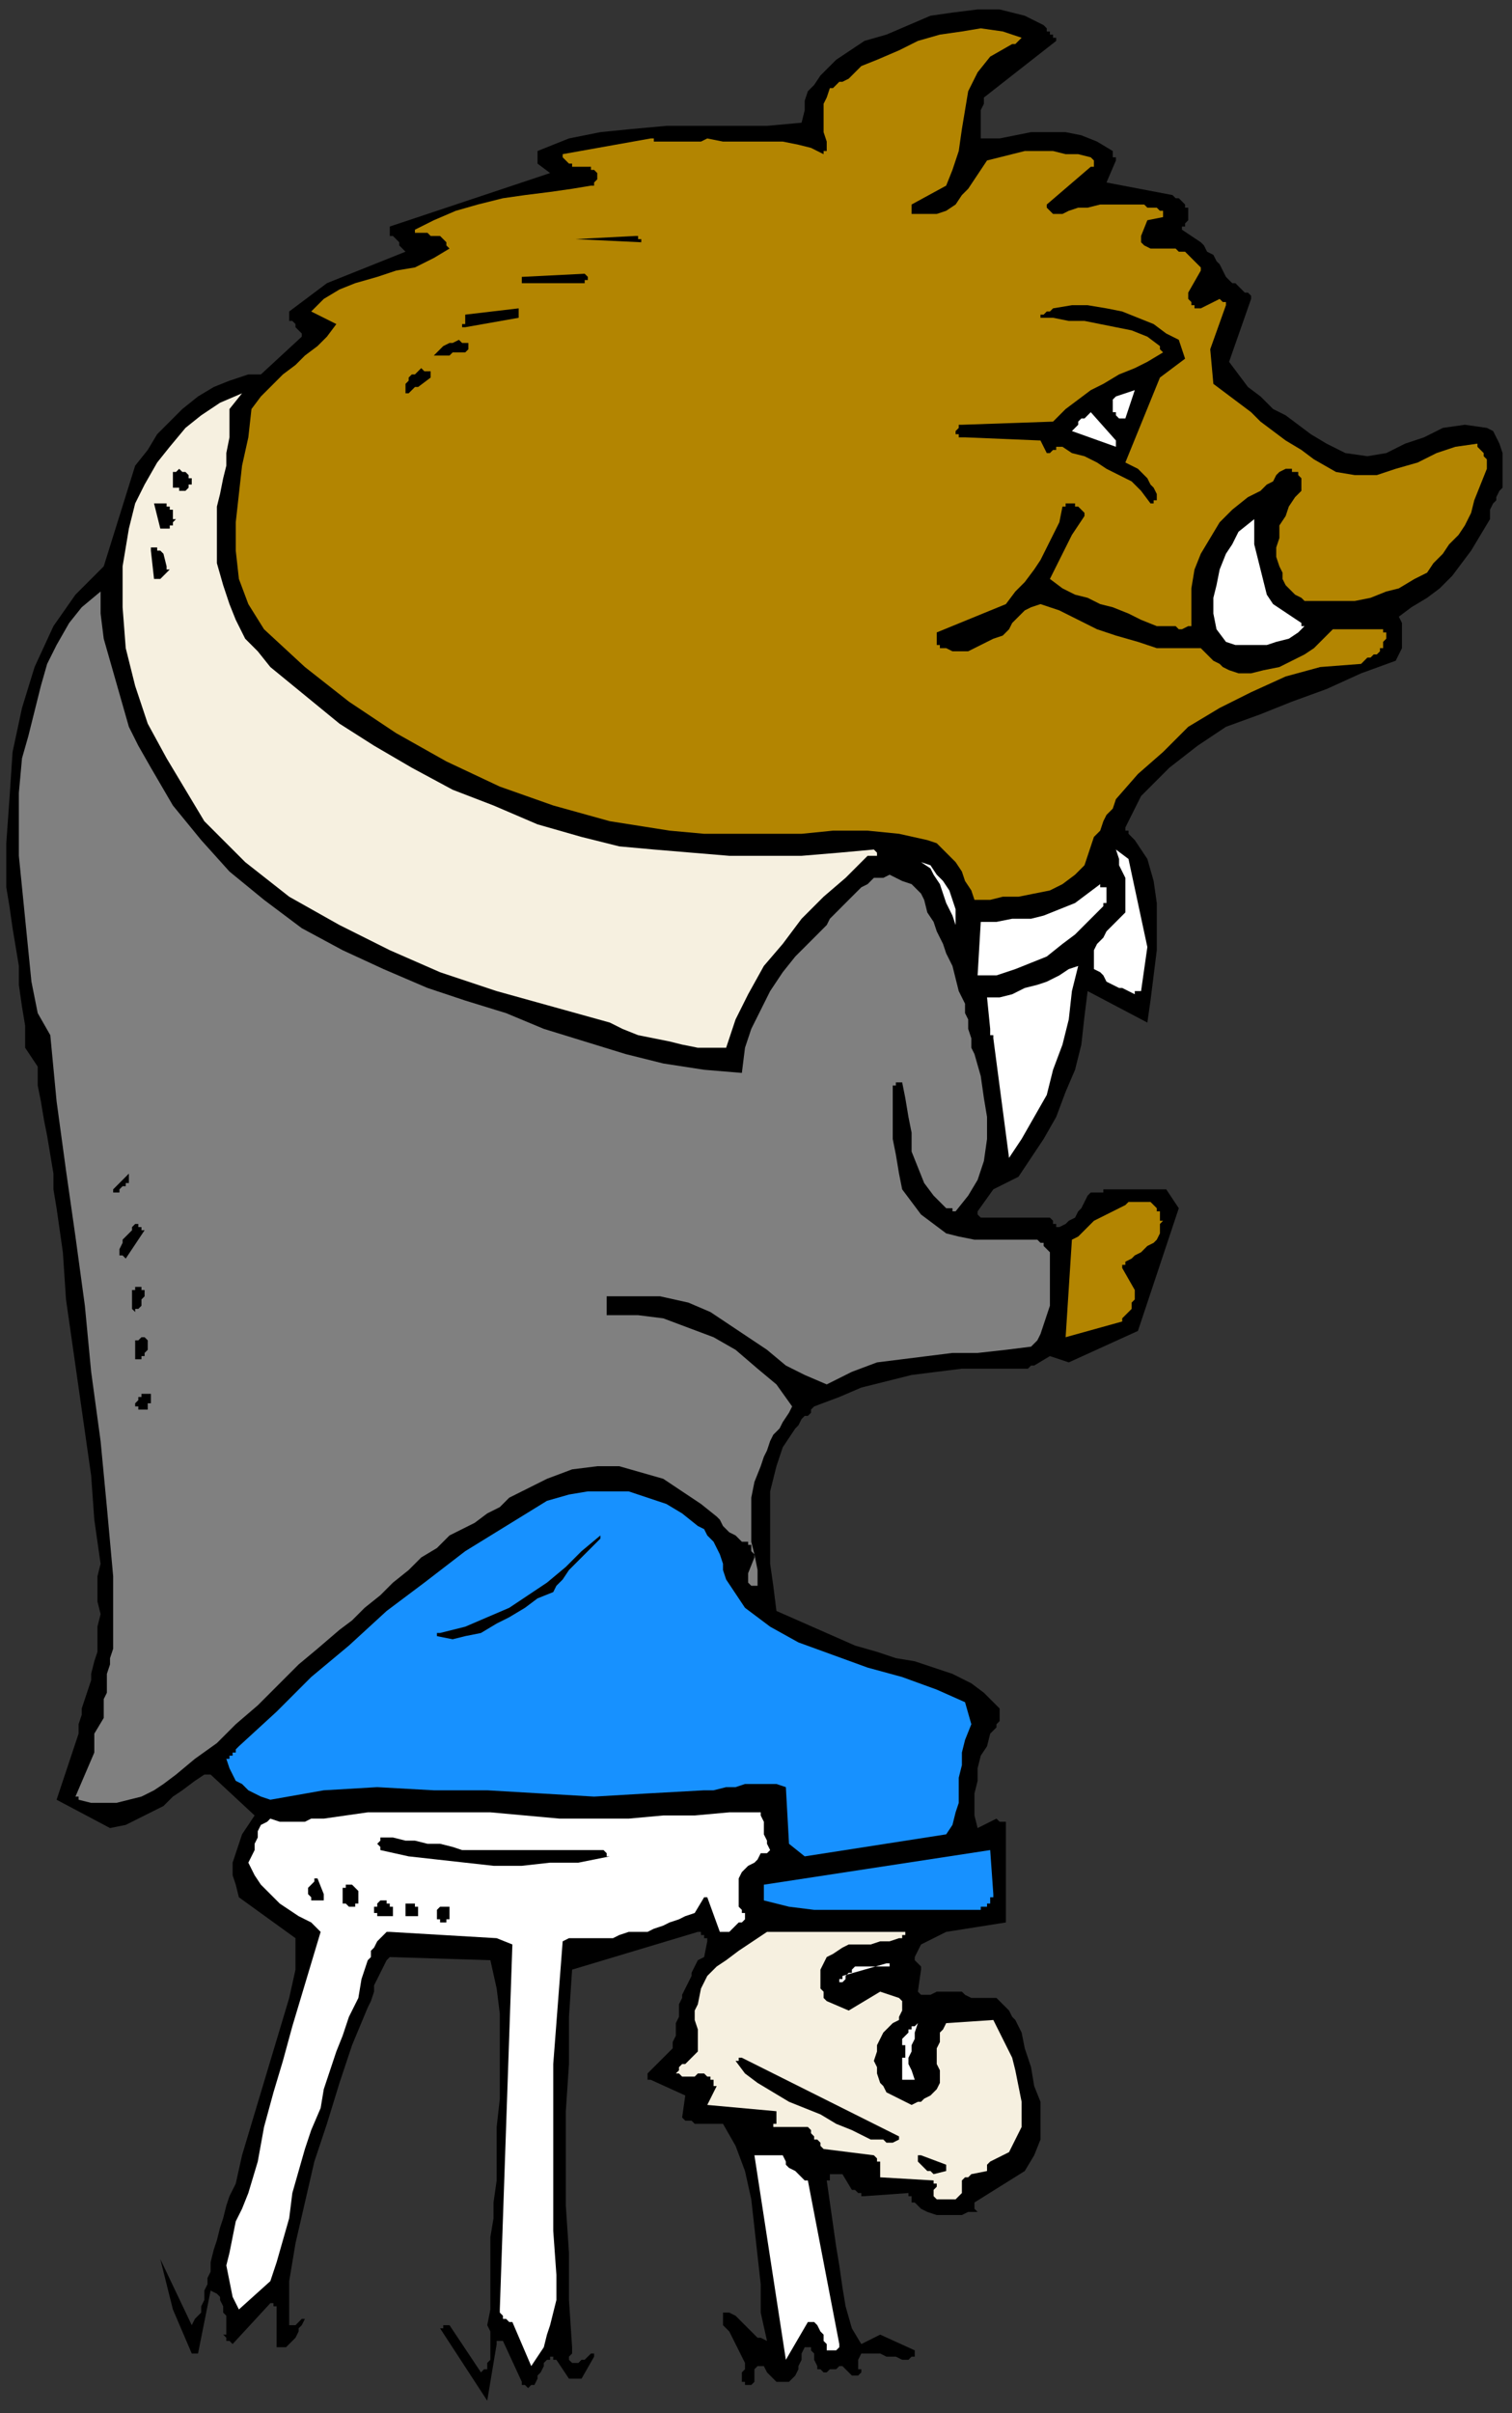 <?xml version="1.0" encoding="UTF-8" standalone="no"?>
<svg
   xmlns:dc="http://purl.org/dc/elements/1.1/"
   xmlns:cc="http://creativecommons.org/ns#"
   xmlns:rdf="http://www.w3.org/1999/02/22-rdf-syntax-ns#"
   xmlns:svg="http://www.w3.org/2000/svg"
   xmlns="http://www.w3.org/2000/svg"
   xmlns:sodipodi="http://sodipodi.sourceforge.net/DTD/sodipodi-0.dtd"
   xmlns:inkscape="http://www.inkscape.org/namespaces/inkscape"
   version="1.0"
   width="127.265mm"
   height="202.935mm"
   id="svg91"
   sodipodi:docname="CPIG002.WMF">
  <rect width="100%" height="100%" fill="#333333" stroke="none"/>
  <sodipodi:namedview
     pagecolor="#ffffff"
     bordercolor="#666666"
     borderopacity="1"
     objecttolerance="10"
     gridtolerance="10"
     guidetolerance="10"
     inkscape:pageopacity="0"
     inkscape:pageshadow="2"
     inkscape:window-width="640"
     inkscape:window-height="480"
     id="namedview93" />
  <defs
     id="defs3">
    <pattern
       id="WMFhbasepattern"
       patternUnits="userSpaceOnUse"
       width="6"
       height="6"
       x="0"
       y="0" />
  </defs>
  <path
     style="fill:none;stroke:none;"
     d="  M 0,0   L 480,0   L 480,766   L 0,766   z "
     id="path5" />
  <path
     style="fill:#000000;fill-rule:evenodd;fill-opacity:1;stroke:none;"
     d="  M 478,153   L 478,151   L 478,149   L 478,146   L 478,144   L 477,141   L 476,139   L 475,137   L 473,136   L 466,135   L 459,136   L 453,139   L 447,141   L 441,144   L 435,145   L 428,144   L 422,141   L 417,138   L 413,135   L 409,132   L 405,130   L 401,126   L 397,123   L 394,119   L 391,115   L 398,95   L 398,94   L 397,93   L 396,93   L 395,92   L 394,91   L 393,90   L 392,90   L 391,89   L 390,88   L 389,86   L 388,84   L 387,83   L 386,81   L 384,80   L 383,78   L 382,77   L 376,73   L 376,72   L 377,72   L 377,71   L 377,71   L 378,70   L 378,69   L 378,68   L 378,67   L 378,66   L 377,66   L 377,65   L 376,64   L 375,63   L 375,63   L 374,63   L 373,62   L 352,58   L 355,51   L 355,50   L 355,50   L 354,50   L 354,49   L 354,49   L 354,48   L 354,48   L 354,48   L 349,45   L 344,43   L 339,42   L 334,42   L 328,42   L 323,43   L 318,44   L 312,44   L 312,43   L 312,42   L 312,40   L 312,38   L 312,36   L 312,35   L 313,33   L 313,31   L 336,13   L 336,12   L 335,12   L 335,11   L 334,11   L 334,10   L 333,10   L 333,9   L 332,8   L 326,5   L 318,3   L 311,3   L 303,4   L 296,5   L 289,8   L 282,11   L 275,13   L 272,15   L 269,17   L 266,19   L 263,22   L 261,24   L 259,27   L 257,29   L 256,32   L 256,33   L 256,33   L 256,33   L 256,33   L 256,34   L 256,34   L 256,34   L 256,35   L 255,39   L 244,40   L 233,40   L 223,40   L 212,40   L 201,41   L 191,42   L 181,44   L 171,48   L 171,52   L 175,55   L 124,72   L 124,74   L 124,75   L 125,75   L 126,76   L 127,77   L 127,78   L 128,79   L 129,80   L 124,82   L 119,84   L 114,86   L 109,88   L 104,90   L 100,93   L 96,96   L 92,99   L 92,101   L 92,102   L 93,102   L 94,103   L 94,104   L 95,105   L 96,106   L 96,107   L 83,119   L 83,119   L 82,119   L 82,119   L 81,119   L 81,119   L 80,119   L 80,119   L 79,119   L 73,121   L 68,123   L 63,126   L 58,130   L 54,134   L 50,138   L 47,143   L 43,148   L 33,180   L 24,189   L 17,199   L 11,212   L 7,225   L 4,239   L 3,254   L 2,268   L 2,282   L 3,288   L 4,295   L 5,301   L 6,307   L 6,313   L 7,320   L 8,326   L 8,333   L 12,339   L 12,345   L 13,350   L 14,356   L 15,361   L 16,367   L 17,373   L 17,378   L 18,384   L 20,398   L 21,413   L 23,427   L 25,441   L 27,455   L 29,469   L 30,483   L 32,497   L 31,501   L 31,505   L 31,509   L 32,513   L 31,517   L 31,521   L 31,525   L 30,528   L 29,532   L 29,534   L 28,537   L 27,540   L 26,543   L 26,545   L 25,548   L 25,551   L 18,572   L 35,581   L 40,580   L 44,578   L 48,576   L 52,574   L 55,571   L 58,569   L 62,566   L 65,564   L 65,564   L 65,564   L 66,564   L 66,564   L 66,564   L 67,564   L 67,564   L 67,564   L 81,577   L 79,580   L 77,583   L 76,586   L 75,589   L 74,592   L 74,596   L 75,599   L 76,603   L 94,616   L 94,626   L 92,635   L 89,645   L 86,655   L 83,665   L 80,675   L 77,685   L 75,694   L 73,698   L 72,701   L 71,705   L 70,708   L 69,712   L 68,715   L 67,719   L 67,722   L 66,724   L 66,726   L 65,728   L 65,731   L 64,733   L 64,735   L 62,737   L 61,739   L 51,718   L 55,734   L 61,748   L 61,748   L 61,748   L 62,748   L 62,748   L 62,748   L 63,748   L 63,748   L 63,748   L 67,728   L 69,729   L 70,730   L 70,731   L 71,733   L 71,735   L 72,736   L 72,738   L 72,739   L 72,740   L 72,740   L 72,741   L 72,741   L 72,742   L 72,742   L 71,742   L 71,742   L 72,743   L 72,743   L 72,744   L 72,744   L 73,744   L 73,744   L 74,745   L 74,745   L 86,732   L 86,732   L 86,732   L 87,732   L 87,732   L 87,732   L 87,733   L 88,733   L 88,733   L 88,745   L 88,745   L 88,745   L 88,746   L 88,746   L 89,746   L 89,746   L 91,746   L 92,745   L 93,744   L 94,743   L 95,741   L 95,740   L 96,739   L 97,737   L 97,737   L 96,737   L 96,737   L 95,738   L 95,738   L 94,739   L 94,739   L 94,739   L 93,739   L 93,739   L 92,739   L 92,739   L 92,739   L 92,739   L 92,738   L 92,738   L 92,725   L 94,713   L 97,700   L 100,687   L 104,675   L 108,662   L 112,650   L 117,638   L 118,636   L 119,633   L 119,631   L 120,629   L 121,627   L 122,625   L 123,623   L 124,622   L 156,623   L 158,632   L 159,640   L 159,649   L 159,658   L 159,667   L 158,676   L 158,685   L 158,693   L 157,700   L 157,705   L 156,711   L 156,717   L 156,722   L 156,728   L 156,734   L 155,739   L 156,741   L 156,743   L 156,744   L 156,746   L 156,747   L 156,748   L 156,750   L 155,751   L 155,752   L 155,752   L 155,753   L 154,753   L 154,753   L 154,753   L 153,754   L 153,754   L 143,739   L 143,739   L 143,739   L 142,739   L 142,739   L 141,739   L 141,740   L 140,740   L 140,740   L 155,763   L 158,745   L 158,745   L 158,745   L 158,744   L 159,744   L 159,744   L 159,744   L 160,744   L 160,744   L 166,757   L 166,758   L 166,758   L 166,758   L 166,758   L 167,758   L 167,758   L 168,759   L 168,759   L 169,758   L 170,758   L 171,756   L 171,755   L 172,754   L 173,752   L 173,751   L 174,750   L 174,750   L 175,750   L 175,749   L 175,749   L 176,749   L 176,750   L 177,750   L 177,750   L 181,756   L 181,756   L 182,756   L 182,756   L 183,756   L 183,756   L 184,756   L 184,756   L 185,756   L 189,749   L 189,748   L 188,748   L 188,748   L 187,749   L 186,750   L 185,750   L 184,751   L 183,751   L 183,751   L 183,751   L 182,751   L 182,751   L 182,751   L 182,751   L 181,750   L 181,750   L 181,749   L 181,749   L 181,749   L 182,748   L 182,748   L 182,747   L 182,747   L 182,746   L 181,731   L 181,716   L 180,701   L 180,686   L 180,671   L 181,656   L 181,641   L 182,626   L 222,614   L 223,614   L 223,614   L 223,615   L 224,615   L 224,616   L 225,616   L 225,617   L 225,617   L 224,622   L 222,623   L 221,625   L 220,627   L 220,628   L 219,630   L 218,632   L 217,634   L 217,635   L 216,637   L 216,639   L 216,641   L 215,643   L 215,645   L 215,647   L 214,649   L 214,651   L 206,659   L 206,659   L 206,659   L 206,660   L 206,660   L 206,660   L 206,660   L 206,661   L 207,661   L 218,666   L 217,673   L 218,674   L 220,674   L 221,675   L 223,675   L 225,675   L 226,675   L 228,675   L 230,675   L 234,682   L 237,690   L 239,699   L 240,708   L 241,717   L 242,726   L 242,735   L 244,744   L 242,743   L 241,743   L 239,741   L 238,740   L 236,738   L 235,737   L 234,736   L 232,735   L 232,735   L 232,735   L 231,735   L 231,735   L 231,735   L 231,735   L 230,735   L 230,736   L 230,736   L 230,736   L 230,737   L 230,737   L 230,737   L 230,738   L 230,738   L 230,738   L 230,739   L 230,739   L 230,739   L 231,740   L 231,740   L 231,740   L 232,741   L 232,741   L 237,751   L 237,752   L 237,752   L 237,753   L 236,754   L 236,755   L 236,756   L 236,757   L 237,757   L 237,758   L 237,758   L 237,758   L 237,758   L 238,758   L 238,758   L 238,758   L 239,758   L 239,758   L 240,757   L 240,757   L 240,756   L 240,755   L 240,754   L 240,754   L 240,753   L 241,752   L 242,752   L 243,752   L 244,754   L 245,755   L 246,756   L 247,757   L 249,757   L 251,757   L 252,756   L 253,755   L 254,753   L 254,752   L 255,750   L 255,748   L 256,746   L 257,746   L 258,746   L 258,747   L 259,748   L 259,749   L 259,750   L 260,752   L 260,753   L 261,753   L 262,754   L 263,754   L 264,753   L 266,753   L 267,752   L 268,752   L 269,753   L 269,753   L 269,753   L 270,754   L 270,754   L 270,754   L 271,755   L 272,755   L 272,755   L 273,755   L 274,754   L 274,753   L 273,753   L 273,752   L 273,751   L 273,750   L 273,750   L 274,748   L 276,748   L 278,748   L 280,748   L 282,749   L 285,749   L 287,750   L 289,750   L 289,750   L 290,749   L 290,749   L 291,749   L 291,748   L 291,748   L 291,747   L 291,747   L 280,742   L 274,745   L 271,740   L 269,733   L 268,727   L 267,720   L 266,714   L 265,707   L 264,700   L 263,693   L 264,693   L 264,692   L 264,691   L 265,691   L 266,691   L 267,691   L 267,691   L 268,691   L 271,696   L 271,696   L 272,696   L 272,696   L 273,697   L 273,697   L 274,697   L 274,698   L 275,698   L 289,697   L 289,698   L 289,698   L 290,698   L 290,699   L 290,699   L 290,700   L 290,700   L 291,700   L 293,702   L 295,703   L 298,704   L 300,704   L 303,704   L 306,704   L 308,703   L 311,703   L 311,703   L 311,703   L 310,702   L 310,702   L 310,702   L 310,701   L 310,701   L 310,700   L 326,690   L 329,685   L 331,680   L 331,674   L 331,668   L 329,663   L 328,657   L 326,651   L 325,646   L 324,644   L 323,642   L 322,641   L 321,639   L 320,638   L 319,637   L 317,635   L 316,635   L 309,635   L 307,634   L 306,633   L 304,633   L 302,633   L 300,633   L 298,633   L 296,634   L 294,634   L 294,634   L 293,634   L 293,634   L 293,634   L 292,633   L 292,633   L 292,633   L 292,633   L 293,626   L 293,626   L 293,625   L 293,625   L 292,624   L 292,624   L 291,623   L 291,623   L 291,622   L 293,618   L 301,614   L 320,611   L 320,580   L 320,580   L 320,579   L 319,579   L 319,579   L 319,579   L 318,579   L 318,579   L 317,578   L 311,581   L 310,577   L 310,574   L 310,570   L 311,566   L 311,562   L 312,558   L 314,555   L 315,551   L 316,550   L 317,549   L 317,548   L 318,547   L 318,545   L 318,544   L 318,543   L 317,542   L 313,538   L 309,535   L 303,532   L 297,530   L 291,528   L 285,527   L 279,525   L 272,523   L 247,512   L 246,504   L 245,497   L 245,489   L 245,481   L 245,474   L 247,466   L 249,460   L 253,454   L 254,453   L 255,451   L 256,450   L 257,450   L 258,449   L 258,448   L 259,447   L 259,447   L 267,444   L 274,441   L 282,439   L 290,437   L 298,436   L 306,435   L 314,435   L 323,435   L 324,435   L 325,435   L 326,435   L 326,435   L 327,435   L 328,434   L 328,434   L 329,434   L 334,431   L 340,433   L 362,423   L 375,384   L 371,378   L 352,378   L 352,378   L 351,378   L 351,379   L 350,379   L 349,379   L 348,379   L 348,379   L 347,379   L 346,380   L 345,382   L 344,384   L 343,385   L 342,387   L 340,388   L 339,389   L 337,390   L 336,390   L 336,389   L 336,389   L 335,389   L 335,388   L 335,388   L 335,388   L 334,387   L 314,387   L 313,387   L 313,387   L 313,387   L 312,387   L 312,387   L 311,386   L 311,386   L 311,385   L 316,378   L 324,374   L 328,368   L 332,362   L 336,355   L 339,347   L 342,340   L 344,332   L 345,323   L 346,315   L 365,325   L 366,318   L 367,310   L 368,302   L 368,295   L 368,287   L 367,280   L 365,273   L 361,267   L 360,266   L 360,266   L 359,265   L 359,265   L 359,264   L 358,264   L 358,264   L 358,263   L 363,253   L 372,244   L 381,237   L 390,231   L 401,227   L 411,223   L 422,219   L 433,214   L 444,210   L 445,208   L 446,206   L 446,204   L 446,203   L 446,201   L 446,199   L 446,198   L 445,196   L 449,193   L 454,190   L 458,187   L 462,183   L 465,179   L 468,175   L 471,170   L 474,165   L 474,163   L 474,162   L 475,160   L 476,159   L 476,158   L 477,156   L 478,155   L 478,153  z "
     id="path7" />
  <path
     style="fill:#b38501;fill-rule:evenodd;fill-opacity:1;stroke:none;"
     d="  M 473,149   L 473,148   L 473,147   L 473,146   L 472,145   L 472,144   L 471,143   L 470,142   L 470,141   L 463,142   L 457,144   L 451,147   L 444,149   L 438,151   L 431,151   L 425,150   L 418,146   L 414,143   L 409,140   L 405,137   L 401,134   L 398,131   L 394,128   L 390,125   L 386,122   L 385,111   L 390,97   L 390,97   L 390,96   L 390,96   L 390,96   L 389,96   L 389,96   L 389,96   L 388,95   L 382,98   L 381,98   L 381,98   L 380,98   L 380,97   L 380,97   L 379,97   L 379,96   L 378,95   L 378,95   L 378,95   L 378,95   L 378,94   L 378,94   L 378,94   L 378,93   L 378,93   L 382,86   L 382,85   L 381,84   L 380,83   L 379,82   L 378,81   L 377,80   L 375,80   L 374,79   L 372,79   L 371,79   L 369,79   L 368,79   L 367,79   L 366,79   L 364,78   L 363,77   L 363,77   L 363,77   L 363,77   L 363,76   L 363,76   L 363,76   L 363,75   L 363,75   L 365,70   L 370,69   L 370,68   L 370,67   L 369,67   L 368,66   L 366,66   L 365,66   L 364,65   L 363,65   L 359,65   L 356,65   L 353,65   L 350,65   L 346,66   L 343,66   L 340,67   L 338,68   L 337,68   L 337,68   L 336,68   L 336,68   L 336,68   L 335,68   L 335,68   L 334,67   L 334,67   L 334,67   L 334,67   L 333,66   L 333,66   L 333,66   L 333,65   L 333,65   L 347,53   L 348,53   L 348,52   L 348,52   L 348,51   L 348,51   L 347,50   L 347,50   L 347,50   L 343,49   L 339,49   L 335,48   L 330,48   L 326,48   L 322,49   L 318,50   L 314,51   L 312,54   L 310,57   L 308,60   L 306,62   L 304,65   L 301,67   L 298,68   L 294,68   L 294,68   L 293,68   L 292,68   L 291,68   L 291,68   L 291,68   L 290,68   L 290,67   L 290,67   L 290,67   L 290,66   L 290,66   L 290,66   L 290,65   L 290,65   L 290,65   L 301,59   L 303,54   L 305,48   L 306,41   L 307,35   L 308,29   L 311,23   L 315,18   L 322,14   L 322,14   L 323,14   L 323,14   L 324,13   L 324,13   L 324,13   L 325,12   L 325,12   L 319,10   L 312,9   L 306,10   L 299,11   L 292,13   L 286,16   L 279,19   L 274,21   L 272,23   L 271,24   L 270,25   L 268,26   L 267,26   L 266,27   L 265,28   L 264,28   L 263,31   L 262,33   L 262,35   L 262,37   L 262,40   L 262,42   L 263,45   L 263,47   L 263,47   L 263,47   L 263,47   L 263,48   L 263,48   L 263,48   L 262,48   L 262,49   L 258,47   L 254,46   L 249,45   L 244,45   L 239,45   L 234,45   L 230,45   L 225,44   L 223,45   L 221,45   L 219,45   L 217,45   L 215,45   L 213,45   L 211,45   L 209,45   L 209,45   L 209,45   L 208,45   L 208,45   L 208,45   L 208,44   L 207,44   L 207,44   L 179,49   L 179,50   L 179,50   L 179,50   L 180,51   L 180,51   L 180,51   L 181,52   L 181,52   L 182,52   L 182,53   L 183,53   L 184,53   L 185,53   L 185,53   L 186,53   L 187,53   L 187,53   L 188,53   L 188,54   L 189,54   L 189,54   L 189,54   L 190,55   L 190,55   L 190,56   L 190,56   L 190,57   L 189,58   L 189,58   L 189,59   L 189,59   L 188,59   L 182,60   L 175,61   L 167,62   L 160,63   L 152,65   L 145,67   L 138,70   L 132,73   L 132,74   L 133,74   L 134,74   L 135,74   L 136,74   L 137,75   L 138,75   L 139,75   L 139,75   L 140,75   L 140,75   L 141,76   L 141,76   L 142,77   L 142,78   L 143,79   L 138,82   L 132,85   L 126,86   L 120,88   L 113,90   L 108,92   L 103,95   L 99,99   L 107,103   L 104,107   L 101,110   L 97,113   L 94,116   L 90,119   L 87,122   L 83,126   L 80,130   L 79,139   L 77,148   L 76,157   L 75,166   L 75,175   L 76,184   L 79,192   L 84,200   L 97,212   L 111,223   L 126,233   L 142,242   L 159,250   L 176,256   L 194,261   L 213,264   L 224,265   L 234,265   L 245,265   L 255,265   L 265,264   L 276,264   L 286,265   L 295,267   L 298,268   L 300,270   L 302,272   L 304,274   L 306,277   L 307,280   L 309,283   L 310,286   L 315,286   L 319,285   L 324,285   L 329,284   L 334,283   L 338,281   L 342,278   L 345,275   L 346,272   L 347,269   L 348,266   L 350,264   L 351,261   L 352,259   L 354,257   L 355,254   L 362,246   L 370,239   L 378,231   L 388,225   L 398,220   L 409,215   L 420,212   L 433,211   L 434,210   L 435,209   L 435,209   L 436,209   L 437,208   L 437,208   L 438,208   L 439,207   L 439,207   L 439,206   L 440,206   L 440,205   L 440,204   L 440,204   L 441,203   L 441,202   L 441,202   L 441,202   L 441,201   L 441,201   L 440,201   L 440,201   L 440,200   L 440,200   L 424,200   L 421,203   L 418,206   L 415,208   L 411,210   L 407,212   L 402,213   L 398,214   L 394,214   L 391,213   L 389,212   L 388,211   L 386,210   L 385,209   L 384,208   L 383,207   L 382,206   L 375,206   L 368,206   L 362,204   L 355,202   L 349,200   L 343,197   L 337,194   L 331,192   L 328,193   L 326,194   L 324,196   L 322,198   L 321,200   L 319,202   L 316,203   L 314,204   L 312,205   L 310,206   L 308,207   L 307,207   L 305,207   L 303,207   L 301,206   L 299,206   L 299,206   L 299,205   L 299,205   L 298,205   L 298,205   L 298,204   L 298,204   L 298,204   L 298,203   L 298,203   L 298,203   L 298,203   L 298,202   L 298,202   L 298,201   L 298,201   L 320,192   L 323,188   L 326,185   L 329,181   L 331,178   L 333,174   L 335,170   L 337,166   L 338,161   L 338,161   L 338,161   L 338,161   L 339,161   L 339,160   L 339,160   L 340,160   L 340,160   L 341,160   L 342,160   L 342,161   L 343,161   L 344,162   L 344,162   L 345,163   L 345,164   L 341,170   L 334,184   L 338,187   L 342,189   L 346,190   L 350,192   L 354,193   L 359,195   L 363,197   L 368,199   L 369,199   L 371,199   L 372,199   L 374,199   L 375,200   L 376,200   L 378,199   L 379,199   L 379,193   L 379,187   L 380,181   L 382,176   L 385,171   L 388,166   L 392,162   L 397,158   L 399,157   L 401,156   L 402,155   L 403,154   L 405,153   L 406,151   L 407,150   L 409,149   L 409,149   L 410,149   L 410,149   L 411,149   L 411,150   L 412,150   L 412,150   L 413,150   L 413,151   L 413,151   L 414,152   L 414,152   L 414,153   L 414,154   L 414,155   L 414,156   L 412,158   L 410,161   L 409,164   L 407,167   L 407,171   L 406,174   L 406,177   L 407,180   L 408,182   L 408,184   L 409,186   L 410,187   L 411,188   L 412,189   L 414,190   L 415,191   L 420,191   L 426,191   L 431,191   L 436,190   L 441,188   L 445,187   L 450,184   L 454,182   L 456,179   L 459,176   L 461,173   L 464,170   L 466,167   L 468,163   L 469,159   L 471,154   L 473,149  z "
     id="path9" />
  <path
     style="fill:#ffffff;fill-rule:evenodd;fill-opacity:1;stroke:none;"
     d="  M 414,198   L 408,194   L 405,192   L 403,189   L 402,185   L 401,181   L 400,177   L 399,173   L 399,169   L 399,165   L 394,169   L 392,173   L 390,176   L 388,181   L 387,186   L 386,190   L 386,195   L 387,200   L 390,204   L 393,205   L 396,205   L 399,205   L 403,205   L 406,204   L 410,203   L 413,201   L 415,199   L 415,199   L 415,199   L 415,199   L 414,199   L 414,198   L 414,198   L 414,198   L 414,198  z "
     id="path11" />
  <path
     style="fill:#000000;fill-rule:evenodd;fill-opacity:1;stroke:none;"
     d="  M 377,114   L 375,108   L 371,106   L 367,103   L 362,101   L 357,99   L 352,98   L 346,97   L 341,97   L 335,98   L 334,99   L 334,99   L 333,99   L 332,100   L 332,100   L 331,100   L 331,101   L 331,101   L 335,101   L 340,102   L 345,102   L 350,103   L 355,104   L 360,105   L 365,107   L 369,110   L 369,110   L 369,110   L 369,110   L 369,111   L 369,111   L 369,111   L 370,112   L 370,112   L 365,115   L 361,117   L 356,119   L 351,122   L 347,124   L 343,127   L 339,130   L 335,134   L 306,135   L 306,135   L 305,135   L 305,135   L 305,135   L 305,136   L 305,136   L 305,136   L 304,137   L 304,137   L 304,138   L 305,138   L 305,138   L 305,139   L 306,139   L 306,139   L 307,139   L 331,140   L 333,144   L 334,144   L 334,144   L 335,143   L 335,143   L 336,143   L 336,142   L 337,142   L 338,142   L 341,144   L 345,145   L 349,147   L 352,149   L 356,151   L 360,153   L 363,156   L 366,160   L 366,160   L 367,160   L 367,160   L 367,159   L 368,159   L 368,159   L 368,159   L 368,159   L 368,157   L 367,155   L 366,154   L 365,152   L 363,150   L 362,149   L 360,148   L 358,147   L 369,120   L 377,114  z "
     id="path13" />
  <path
     style="fill:#b38501;fill-rule:evenodd;fill-opacity:1;stroke:none;"
     d="  M 369,386   L 369,386   L 369,386   L 369,386   L 369,385   L 368,385   L 368,385   L 368,384   L 368,384   L 367,383   L 366,382   L 364,382   L 363,382   L 361,382   L 359,382   L 358,383   L 356,384   L 354,385   L 352,386   L 350,387   L 348,388   L 346,390   L 345,391   L 343,393   L 341,394   L 339,425   L 357,420   L 357,419   L 358,418   L 359,417   L 360,416   L 360,414   L 361,413   L 361,411   L 361,410   L 357,403   L 357,403   L 357,402   L 357,402   L 357,402   L 358,402   L 358,401   L 358,401   L 358,401   L 360,400   L 361,399   L 363,398   L 364,397   L 365,396   L 367,395   L 368,394   L 369,392   L 369,391   L 369,391   L 369,391   L 369,390   L 369,390   L 369,389   L 369,389   L 370,388   L 370,388   L 369,388   L 369,388   L 369,387   L 369,387   L 369,386   L 369,386   L 369,386  z "
     id="path15" />
  <path
     style="fill:#ffffff;fill-rule:evenodd;fill-opacity:1;stroke:none;"
     d="  M 365,301   L 359,273   L 355,270   L 356,273   L 356,275   L 357,277   L 358,279   L 358,282   L 358,284   L 358,287   L 358,290   L 356,292   L 354,294   L 352,296   L 351,298   L 349,300   L 348,302   L 348,305   L 348,308   L 350,309   L 351,310   L 352,312   L 354,313   L 356,314   L 357,314   L 359,315   L 361,316   L 361,315   L 362,315   L 362,315   L 362,315   L 362,315   L 362,315   L 362,315   L 363,315   L 365,301  z "
     id="path17" />
  <path
     style="fill:#ffffff;fill-rule:evenodd;fill-opacity:1;stroke:none;"
     d="  M 361,124   L 355,126   L 354,127   L 354,128   L 354,129   L 354,130   L 354,131   L 355,131   L 355,132   L 356,133   L 356,133   L 357,133   L 357,133   L 357,133   L 358,133   L 358,133   L 358,133   L 358,133   L 361,124  z "
     id="path19" />
  <path
     style="fill:#ffffff;fill-rule:evenodd;fill-opacity:1;stroke:none;"
     d="  M 355,140   L 347,131   L 346,132   L 346,132   L 345,133   L 344,133   L 343,134   L 343,135   L 342,136   L 341,137   L 355,142   L 355,142   L 355,142   L 355,141   L 355,141   L 355,141   L 355,141   L 355,140   L 355,140  z "
     id="path21" />
  <path
     style="fill:#ffffff;fill-rule:evenodd;fill-opacity:1;stroke:none;"
     d="  M 352,285   L 352,285   L 352,285   L 352,284   L 352,284   L 352,283   L 352,283   L 352,283   L 352,282   L 352,282   L 352,282   L 351,282   L 351,282   L 351,282   L 351,282   L 350,282   L 350,281   L 346,284   L 342,287   L 337,289   L 332,291   L 328,292   L 322,292   L 317,293   L 312,293   L 311,310   L 317,310   L 323,308   L 328,306   L 333,304   L 338,300   L 342,297   L 346,293   L 350,289   L 351,288   L 351,288   L 351,288   L 351,287   L 351,287   L 352,287   L 352,287   L 352,286   L 352,286   L 352,286   L 352,286   L 352,286   L 352,286   L 352,285   L 352,285   L 352,285  z "
     id="path23" />
  <path
     style="fill:#ffffff;fill-rule:evenodd;fill-opacity:1;stroke:none;"
     d="  M 343,307   L 340,308   L 337,310   L 333,312   L 330,313   L 326,314   L 322,316   L 318,317   L 314,317   L 315,327   L 315,328   L 315,328   L 315,328   L 315,329   L 316,329   L 316,329   L 316,330   L 316,330   L 321,368   L 325,362   L 329,355   L 333,348   L 335,340   L 338,332   L 340,324   L 341,315   L 343,307  z "
     id="path25" />
  <path
     style="fill:#808080;fill-rule:evenodd;fill-opacity:1;stroke:none;"
     d="  M 334,406   L 334,400   L 334,399   L 334,398   L 333,397   L 332,396   L 332,395   L 331,395   L 330,394   L 329,394   L 325,394   L 320,394   L 315,394   L 310,394   L 305,393   L 301,392   L 297,389   L 293,386   L 290,382   L 287,378   L 286,373   L 285,367   L 284,362   L 284,357   L 284,352   L 284,347   L 284,346   L 284,346   L 284,345   L 285,345   L 285,345   L 285,344   L 285,344   L 285,344   L 285,344   L 286,344   L 286,344   L 286,344   L 287,344   L 287,344   L 287,344   L 287,344   L 288,349   L 289,355   L 290,360   L 290,366   L 292,371   L 294,376   L 297,380   L 301,384   L 302,384   L 302,384   L 303,384   L 303,385   L 303,385   L 304,385   L 304,385   L 304,385   L 308,380   L 311,375   L 313,369   L 314,362   L 314,355   L 313,349   L 312,342   L 310,335   L 309,333   L 309,330   L 308,327   L 308,324   L 307,322   L 307,319   L 306,317   L 305,315   L 304,311   L 303,307   L 301,303   L 300,300   L 298,296   L 297,293   L 295,290   L 294,286   L 293,284   L 291,282   L 290,281   L 287,280   L 285,279   L 283,278   L 281,279   L 278,279   L 276,281   L 274,282   L 272,284   L 270,286   L 268,288   L 266,290   L 264,292   L 263,294   L 258,299   L 253,304   L 249,309   L 245,315   L 242,321   L 239,327   L 237,333   L 236,341   L 224,340   L 211,338   L 199,335   L 186,331   L 173,327   L 161,322   L 148,318   L 136,314   L 122,308   L 109,302   L 96,295   L 84,286   L 73,277   L 64,267   L 55,256   L 48,244   L 44,237   L 41,231   L 39,224   L 37,217   L 35,210   L 33,203   L 32,195   L 32,188   L 26,193   L 22,198   L 18,205   L 15,211   L 13,218   L 11,226   L 9,234   L 7,241   L 6,252   L 6,262   L 6,272   L 7,282   L 8,292   L 9,302   L 10,312   L 12,322   L 16,329   L 18,350   L 21,372   L 24,393   L 27,415   L 29,436   L 32,458   L 34,479   L 36,501   L 36,504   L 36,507   L 36,510   L 36,513   L 36,516   L 36,519   L 36,521   L 36,524   L 35,527   L 35,529   L 34,532   L 34,534   L 34,536   L 34,538   L 33,540   L 33,542   L 33,543   L 33,543   L 33,544   L 33,544   L 33,545   L 33,545   L 33,546   L 33,546   L 30,551   L 30,557   L 24,571   L 24,571   L 24,571   L 24,571   L 25,571   L 25,571   L 25,572   L 25,572   L 25,572   L 29,573   L 33,573   L 37,573   L 41,572   L 45,571   L 49,569   L 52,567   L 56,564   L 62,559   L 69,554   L 75,548   L 82,542   L 88,536   L 95,529   L 101,524   L 108,518   L 112,515   L 116,511   L 121,507   L 125,503   L 130,499   L 134,495   L 139,492   L 143,488   L 147,486   L 151,484   L 155,481   L 159,479   L 162,476   L 166,474   L 170,472   L 174,470   L 182,467   L 190,466   L 197,466   L 204,468   L 211,470   L 217,474   L 223,478   L 228,482   L 229,483   L 230,485   L 231,486   L 232,487   L 234,488   L 235,489   L 236,490   L 238,490   L 238,490   L 238,491   L 239,491   L 239,492   L 239,493   L 239,493   L 240,494   L 240,495   L 238,500   L 238,500   L 238,501   L 238,502   L 238,502   L 238,503   L 238,503   L 238,503   L 239,504   L 239,504   L 239,504   L 239,504   L 240,504   L 240,504   L 240,504   L 241,504   L 241,504   L 241,499   L 240,494   L 239,490   L 239,485   L 239,480   L 239,476   L 240,471   L 242,466   L 243,463   L 244,461   L 245,458   L 246,456   L 248,454   L 249,452   L 251,449   L 252,447   L 247,440   L 241,435   L 234,429   L 227,425   L 219,422   L 211,419   L 203,418   L 194,418   L 193,418   L 193,417   L 193,417   L 193,416   L 193,415   L 193,414   L 193,413   L 193,412   L 210,412   L 219,414   L 226,417   L 232,421   L 238,425   L 244,429   L 250,434   L 256,437   L 263,440   L 271,436   L 279,433   L 287,432   L 295,431   L 303,430   L 311,430   L 320,429   L 328,428   L 330,426   L 331,424   L 332,421   L 333,418   L 334,415   L 334,412   L 334,409   L 334,406  z "
     id="path27" />
  <path
     style="fill:#f6f0e0;fill-rule:evenodd;fill-opacity:1;stroke:none;"
     d="  M 325,676   L 325,672   L 325,668   L 324,663   L 323,658   L 322,654   L 320,650   L 318,646   L 316,642   L 301,643   L 300,645   L 299,646   L 299,649   L 298,651   L 298,653   L 298,656   L 299,658   L 299,661   L 299,662   L 298,664   L 297,665   L 296,666   L 294,667   L 293,668   L 292,668   L 290,669   L 282,665   L 281,663   L 280,662   L 279,659   L 279,657   L 278,655   L 279,652   L 279,650   L 280,648   L 281,646   L 282,645   L 283,644   L 284,643   L 286,642   L 286,641   L 287,639   L 287,638   L 287,638   L 287,637   L 287,637   L 287,637   L 287,636   L 287,636   L 287,636   L 286,635   L 280,633   L 270,639   L 263,636   L 262,635   L 262,633   L 261,632   L 261,630   L 261,628   L 261,626   L 262,624   L 263,622   L 265,621   L 268,619   L 270,618   L 274,618   L 277,618   L 280,617   L 283,617   L 286,616   L 287,616   L 287,616   L 287,615   L 287,615   L 288,615   L 288,614   L 288,614   L 287,614   L 244,614   L 241,616   L 238,618   L 235,620   L 231,623   L 228,625   L 225,628   L 223,632   L 222,637   L 221,639   L 221,642   L 222,645   L 222,647   L 222,650   L 222,652   L 220,654   L 218,656   L 217,656   L 217,656   L 216,657   L 216,657   L 216,657   L 216,658   L 216,658   L 215,659   L 216,659   L 217,660   L 218,660   L 220,660   L 221,660   L 222,659   L 224,659   L 225,660   L 225,660   L 225,660   L 226,660   L 226,661   L 227,661   L 227,662   L 227,663   L 228,663   L 225,669   L 247,671   L 247,672   L 247,672   L 247,673   L 247,674   L 247,674   L 247,675   L 246,675   L 246,676   L 257,676   L 258,677   L 258,678   L 259,679   L 259,680   L 260,680   L 261,681   L 261,682   L 262,683   L 278,685   L 279,686   L 279,686   L 279,686   L 279,687   L 280,687   L 280,688   L 280,688   L 280,688   L 280,688   L 280,689   L 280,689   L 280,690   L 280,690   L 280,690   L 280,691   L 280,692   L 297,693   L 297,694   L 298,694   L 298,695   L 297,696   L 297,696   L 297,697   L 297,698   L 298,699   L 298,699   L 298,699   L 299,699   L 299,699   L 299,699   L 300,699   L 300,699   L 301,699   L 301,699   L 302,699   L 303,699   L 304,699   L 305,698   L 305,698   L 306,697   L 306,697   L 306,696   L 306,695   L 306,695   L 306,694   L 306,693   L 307,692   L 308,692   L 309,691   L 314,690   L 314,690   L 314,690   L 314,689   L 314,689   L 314,688   L 314,688   L 314,688   L 315,687   L 321,684   L 325,676  z "
     id="path29" />
  <path
     style="fill:#1791ff;fill-rule:evenodd;fill-opacity:1;stroke:none;"
     d="  M 316,602   L 315,588   L 243,599   L 243,604   L 251,606   L 259,607   L 267,607   L 276,607   L 284,607   L 293,607   L 301,607   L 310,607   L 311,607   L 311,607   L 312,607   L 312,606   L 313,606   L 313,606   L 314,606   L 314,605   L 314,605   L 314,605   L 315,605   L 315,604   L 315,604   L 315,603   L 316,603   L 316,603   L 316,603   L 316,602   L 316,602   L 316,602  z "
     id="path31" />
  <path
     style="fill:#1791ff;fill-rule:evenodd;fill-opacity:1;stroke:none;"
     d="  M 309,548   L 307,541   L 298,537   L 287,533   L 276,530   L 265,526   L 254,522   L 245,517   L 237,511   L 231,502   L 230,499   L 230,497   L 229,494   L 228,492   L 227,490   L 225,488   L 224,486   L 222,485   L 217,481   L 212,478   L 206,476   L 200,474   L 193,474   L 187,474   L 181,475   L 174,477   L 161,485   L 148,493   L 135,503   L 123,512   L 111,523   L 99,533   L 88,544   L 76,555   L 75,556   L 75,557   L 74,557   L 74,558   L 73,558   L 73,559   L 72,559   L 72,559   L 73,562   L 74,564   L 75,566   L 77,567   L 79,569   L 81,570   L 83,571   L 86,572   L 103,569   L 120,568   L 138,569   L 155,569   L 172,570   L 189,571   L 206,570   L 224,569   L 227,569   L 231,568   L 234,568   L 237,567   L 241,567   L 244,567   L 247,567   L 250,568   L 251,586   L 256,590   L 301,583   L 303,580   L 304,576   L 305,573   L 305,569   L 305,565   L 306,561   L 306,557   L 307,553   L 309,548  z "
     id="path33" />
  <path
     style="fill:#ffffff;fill-rule:evenodd;fill-opacity:1;stroke:none;"
     d="  M 304,293   L 304,289   L 303,286   L 302,283   L 300,280   L 298,278   L 296,275   L 293,274   L 290,272   L 293,274   L 296,276   L 297,278   L 299,281   L 300,284   L 301,287   L 303,291   L 304,294   L 304,293   L 304,293   L 304,293   L 304,293  z "
     id="path35" />
  <path
     style="fill:#000000;fill-rule:evenodd;fill-opacity:1;stroke:none;"
     d="  M 301,688   L 293,685   L 292,685   L 292,686   L 292,687   L 293,688   L 294,689   L 295,690   L 296,690   L 297,691   L 301,690   L 301,689   L 301,689   L 301,689   L 301,689   L 301,689   L 301,688   L 301,688  z "
     id="path37" />
  <path
     style="fill:#ffffff;fill-rule:evenodd;fill-opacity:1;stroke:none;"
     d="  M 292,643   L 292,643   L 292,643   L 291,644   L 291,644   L 291,644   L 291,644   L 290,644   L 290,645   L 290,645   L 289,645   L 289,646   L 289,646   L 288,647   L 288,647   L 288,647   L 287,648   L 287,648   L 287,649   L 287,649   L 287,650   L 288,650   L 288,651   L 288,651   L 288,652   L 288,652   L 288,653   L 288,653   L 288,653   L 288,654   L 287,654   L 287,654   L 287,654   L 287,661   L 288,661   L 288,661   L 289,661   L 289,661   L 290,661   L 290,661   L 291,661   L 291,661   L 290,658   L 289,656   L 289,654   L 290,652   L 290,650   L 291,648   L 291,646   L 292,643  z "
     id="path39" />
  <path
     style="fill:#000000;fill-rule:evenodd;fill-opacity:1;stroke:none;"
     d="  M 286,679   L 236,654   L 236,654   L 236,654   L 236,654   L 235,654   L 235,655   L 235,655   L 234,655   L 234,655   L 237,659   L 241,662   L 246,665   L 251,668   L 256,670   L 261,672   L 266,675   L 271,677   L 273,678   L 275,679   L 277,680   L 279,680   L 281,680   L 282,681   L 284,681   L 286,680   L 286,680   L 286,680   L 286,679   L 286,679  z "
     id="path41" />
  <path
     style="fill:#ffffff;fill-rule:evenodd;fill-opacity:1;stroke:none;"
     d="  M 282,624   L 268,628   L 268,629   L 267,629   L 267,629   L 267,629   L 267,629   L 267,629   L 267,630   L 268,630   L 268,630   L 269,629   L 269,628   L 270,627   L 271,627   L 271,626   L 272,625   L 274,625   L 284,625   L 284,625   L 283,625   L 283,625   L 283,624   L 283,624   L 282,624   L 282,624   L 282,624  z "
     id="path43" />
  <path
     style="fill:#f6f0e0;fill-rule:evenodd;fill-opacity:1;stroke:none;"
     d="  M 278,270   L 267,271   L 255,272   L 244,272   L 232,272   L 220,271   L 208,270   L 197,269   L 185,266   L 171,262   L 157,256   L 144,251   L 131,244   L 119,237   L 108,230   L 97,221   L 86,212   L 82,207   L 78,203   L 75,197   L 73,192   L 71,186   L 69,179   L 69,173   L 69,166   L 69,161   L 70,157   L 71,152   L 72,148   L 72,144   L 73,139   L 73,135   L 73,130   L 77,125   L 70,128   L 64,132   L 59,136   L 54,142   L 50,147   L 46,154   L 43,160   L 41,168   L 39,180   L 39,193   L 40,206   L 43,218   L 47,230   L 53,241   L 59,251   L 65,261   L 78,274   L 92,285   L 108,294   L 124,302   L 140,309   L 158,315   L 176,320   L 194,325   L 198,327   L 203,329   L 208,330   L 213,331   L 217,332   L 222,333   L 227,333   L 231,333   L 234,324   L 238,316   L 243,307   L 249,300   L 255,292   L 262,285   L 269,279   L 276,272   L 277,272   L 277,272   L 278,272   L 279,272   L 279,271   L 279,271   L 279,271   L 278,270  z "
     id="path45" />
  <path
     style="fill:#ffffff;fill-rule:evenodd;fill-opacity:1;stroke:none;"
     d="  M 267,745   L 257,693   L 256,693   L 255,692   L 254,691   L 253,690   L 251,689   L 250,688   L 250,687   L 249,685   L 240,685   L 250,750   L 257,738   L 258,738   L 259,738   L 260,739   L 261,741   L 262,742   L 262,744   L 263,745   L 263,747   L 264,747   L 264,747   L 265,747   L 265,747   L 266,747   L 267,746   L 267,746   L 267,745  z "
     id="path47" />
  <path
     style="fill:#ffffff;fill-rule:evenodd;fill-opacity:1;stroke:none;"
     d="  M 245,588   L 244,586   L 244,585   L 243,583   L 243,582   L 243,580   L 243,579   L 242,577   L 242,576   L 232,576   L 221,577   L 211,577   L 200,578   L 189,578   L 178,578   L 167,577   L 156,576   L 150,576   L 143,576   L 136,576   L 130,576   L 123,576   L 117,576   L 110,577   L 103,578   L 101,578   L 99,578   L 97,579   L 95,579   L 93,579   L 91,579   L 89,579   L 86,578   L 85,579   L 83,580   L 82,582   L 82,584   L 81,586   L 81,588   L 80,590   L 79,592   L 81,596   L 83,599   L 86,602   L 89,605   L 92,607   L 95,609   L 99,611   L 102,614   L 99,624   L 96,634   L 93,644   L 90,655   L 87,665   L 84,676   L 82,687   L 79,697   L 77,702   L 75,706   L 74,711   L 73,716   L 72,720   L 73,725   L 74,730   L 76,734   L 86,725   L 88,719   L 90,712   L 92,705   L 93,697   L 95,690   L 97,683   L 99,677   L 102,670   L 103,664   L 105,658   L 107,652   L 109,647   L 111,641   L 114,635   L 115,629   L 117,623   L 118,622   L 118,620   L 119,619   L 120,617   L 121,616   L 122,615   L 123,614   L 124,614   L 158,616   L 163,618   L 159,734   L 159,735   L 160,736   L 160,736   L 160,737   L 161,737   L 161,737   L 162,738   L 163,738   L 169,752   L 171,749   L 173,746   L 174,742   L 175,739   L 176,735   L 177,731   L 177,727   L 177,723   L 176,709   L 176,696   L 176,683   L 176,670   L 176,656   L 177,643   L 178,630   L 179,617   L 181,616   L 183,616   L 186,616   L 189,616   L 192,616   L 195,616   L 197,615   L 200,614   L 203,614   L 206,614   L 208,613   L 211,612   L 213,611   L 216,610   L 218,609   L 221,608   L 224,603   L 224,603   L 224,603   L 224,603   L 224,603   L 225,603   L 225,603   L 225,603   L 225,603   L 229,614   L 230,614   L 231,614   L 232,614   L 233,613   L 234,612   L 234,612   L 235,611   L 236,611   L 237,610   L 237,609   L 237,609   L 237,608   L 236,608   L 236,607   L 236,607   L 235,606   L 235,597   L 236,595   L 237,594   L 238,593   L 240,592   L 241,591   L 242,589   L 244,589   L 245,588   L 245,588   L 245,588   L 245,588   L 245,588  z "
     id="path49" />
  <path
     style="fill:#000000;fill-rule:evenodd;fill-opacity:1;stroke:none;"
     d="  M 204,76   L 204,76   L 204,76   L 203,76   L 203,75   L 203,75   L 203,75   L 202,75   L 202,75   L 183,76   L 204,77   L 204,77   L 204,77   L 204,77   L 204,77   L 204,76   L 204,76   L 204,76   L 204,76  z "
     id="path51" />
  <path
     style="fill:#000000;fill-rule:evenodd;fill-opacity:1;stroke:none;"
     d="  M 193,589   L 193,589   L 193,589   L 193,589   L 193,589   L 192,588   L 192,588   L 192,588   L 191,588   L 186,588   L 181,588   L 176,588   L 171,588   L 166,588   L 161,588   L 156,588   L 151,588   L 147,588   L 144,587   L 140,586   L 136,586   L 132,585   L 129,585   L 125,584   L 122,584   L 121,584   L 121,584   L 121,585   L 121,585   L 120,586   L 120,586   L 121,587   L 121,588   L 130,590   L 139,591   L 148,592   L 157,593   L 166,593   L 175,592   L 184,592   L 194,590   L 193,590   L 193,590   L 193,590   L 193,590   L 193,590   L 193,589   L 193,589   L 193,589  z "
     id="path53" />
  <path
     style="fill:#000000;fill-rule:evenodd;fill-opacity:1;stroke:none;"
     d="  M 191,488   L 191,488   L 191,488   L 191,488   L 191,488   L 185,493   L 180,498   L 174,503   L 168,507   L 162,511   L 155,514   L 148,517   L 140,519   L 140,519   L 140,519   L 140,519   L 139,519   L 139,519   L 139,520   L 139,520   L 139,520   L 144,521   L 148,520   L 153,519   L 158,516   L 162,514   L 167,511   L 171,508   L 176,506   L 177,504   L 179,502   L 181,499   L 183,497   L 185,495   L 187,493   L 189,491   L 191,489   L 191,489   L 191,489   L 191,488   L 191,488  z "
     id="path55" />
  <path
     style="fill:#000000;fill-rule:evenodd;fill-opacity:1;stroke:none;"
     d="  M 186,87   L 166,88   L 166,88   L 166,88   L 166,89   L 166,89   L 166,89   L 166,90   L 166,90   L 167,90   L 185,90   L 185,90   L 185,90   L 185,90   L 186,90   L 186,89   L 186,89   L 187,89   L 187,88   L 187,88   L 187,88   L 187,88   L 186,87   L 186,87   L 186,87   L 186,87   L 186,87  z "
     id="path57" />
  <path
     style="fill:#000000;fill-rule:evenodd;fill-opacity:1;stroke:none;"
     d="  M 165,99   L 165,99   L 165,99   L 165,99   L 165,99   L 165,99   L 165,98   L 165,98   L 165,98   L 148,100   L 148,101   L 148,101   L 148,101   L 148,102   L 148,103   L 147,103   L 147,104   L 148,104   L 165,101   L 165,101   L 165,100   L 165,100   L 165,99  z "
     id="path59" />
  <path
     style="fill:#000000;fill-rule:evenodd;fill-opacity:1;stroke:none;"
     d="  M 148,109   L 147,109   L 146,108   L 144,109   L 143,109   L 141,110   L 140,111   L 139,112   L 138,113   L 139,113   L 140,113   L 141,113   L 142,113   L 143,113   L 144,112   L 145,112   L 146,112   L 147,112   L 147,112   L 147,112   L 148,112   L 148,112   L 149,111   L 149,111   L 149,110   L 149,110   L 149,110   L 149,110   L 149,110   L 149,109   L 149,109   L 148,109   L 148,109  z "
     id="path61" />
  <path
     style="fill:#000000;fill-rule:evenodd;fill-opacity:1;stroke:none;"
     d="  M 143,608   L 143,608   L 143,607   L 143,607   L 143,607   L 143,607   L 143,606   L 143,606   L 142,606   L 142,606   L 141,606   L 141,606   L 140,606   L 140,606   L 139,607   L 139,607   L 139,608   L 139,608   L 139,609   L 139,609   L 139,610   L 140,610   L 140,610   L 140,611   L 141,611   L 141,611   L 142,611   L 142,610   L 143,610   L 143,610   L 143,609   L 143,609   L 143,608  z "
     id="path63" />
  <path
     style="fill:#000000;fill-rule:evenodd;fill-opacity:1;stroke:none;"
     d="  M 137,119   L 137,119   L 137,118   L 136,118   L 136,118   L 136,118   L 135,118   L 135,118   L 134,117   L 133,118   L 133,118   L 132,119   L 131,119   L 130,120   L 130,121   L 129,122   L 129,123   L 129,123   L 129,123   L 129,124   L 129,124   L 129,124   L 129,124   L 129,125   L 129,125   L 130,125   L 130,125   L 131,124   L 131,124   L 131,124   L 132,123   L 132,123   L 133,123   L 137,120   L 137,120   L 137,120   L 137,120   L 137,119   L 137,119   L 137,119   L 137,119   L 137,119  z "
     id="path65" />
  <path
     style="fill:#000000;fill-rule:evenodd;fill-opacity:1;stroke:none;"
     d="  M 133,607   L 133,607   L 133,606   L 133,606   L 132,606   L 132,605   L 132,605   L 131,605   L 131,605   L 130,605   L 129,605   L 129,606   L 129,606   L 129,606   L 129,607   L 129,607   L 129,608   L 129,608   L 129,609   L 130,609   L 130,609   L 131,609   L 131,609   L 132,609   L 133,609   L 133,609   L 133,608   L 133,608   L 133,608   L 133,608   L 133,607   L 133,607   L 133,607  z "
     id="path67" />
  <path
     style="fill:#000000;fill-rule:evenodd;fill-opacity:1;stroke:none;"
     d="  M 125,608   L 125,608   L 125,607   L 125,607   L 125,607   L 125,607   L 125,606   L 124,606   L 124,605   L 124,605   L 123,605   L 123,604   L 123,604   L 122,604   L 121,604   L 121,604   L 120,605   L 120,605   L 120,606   L 119,606   L 119,607   L 119,608   L 119,608   L 120,608   L 120,609   L 121,609   L 122,609   L 122,609   L 123,609   L 124,609   L 124,609   L 124,609   L 125,609   L 125,609   L 125,609   L 125,608   L 125,608  z "
     id="path69" />
  <path
     style="fill:#000000;fill-rule:evenodd;fill-opacity:1;stroke:none;"
     d="  M 114,605   L 114,604   L 114,604   L 114,603   L 114,603   L 114,602   L 114,602   L 114,601   L 113,600   L 113,600   L 113,600   L 113,600   L 113,600   L 113,600   L 112,599   L 112,599   L 111,599   L 111,599   L 111,599   L 110,599   L 110,599   L 110,600   L 109,600   L 109,600   L 109,600   L 109,601   L 109,601   L 109,602   L 109,602   L 109,603   L 109,603   L 109,604   L 109,605   L 109,605   L 110,605   L 111,606   L 111,606   L 112,606   L 113,606   L 113,605   L 114,605   L 114,605   L 114,605   L 114,605   L 114,605  z "
     id="path71" />
  <path
     style="fill:#000000;fill-rule:evenodd;fill-opacity:1;stroke:none;"
     d="  M 103,602   L 101,597   L 100,597   L 100,598   L 99,599   L 99,599   L 98,600   L 98,601   L 98,602   L 99,603   L 99,604   L 99,604   L 100,604   L 101,604   L 101,604   L 102,604   L 103,604   L 103,604   L 103,603   L 103,603   L 103,603   L 103,603   L 103,603   L 103,602   L 103,602   L 103,602  z "
     id="path73" />
  <path
     style="fill:#000000;fill-rule:evenodd;fill-opacity:1;stroke:none;"
     d="  M 61,152   L 60,152   L 60,151   L 60,151   L 60,151   L 59,150   L 59,150   L 58,150   L 57,149   L 57,149   L 57,149   L 56,150   L 56,150   L 56,150   L 55,150   L 55,151   L 55,151   L 55,151   L 55,152   L 55,152   L 55,153   L 55,153   L 55,153   L 55,154   L 55,154   L 55,155   L 56,155   L 56,155   L 57,155   L 57,156   L 58,156   L 58,156   L 59,156   L 59,156   L 60,155   L 60,155   L 60,155   L 60,154   L 61,154   L 61,154   L 61,153   L 61,153   L 61,153   L 61,152   L 61,152  z "
     id="path75" />
  <path
     style="fill:#000000;fill-rule:evenodd;fill-opacity:1;stroke:none;"
     d="  M 55,164   L 55,164   L 55,163   L 55,163   L 55,163   L 55,162   L 55,162   L 54,162   L 54,161   L 54,161   L 53,161   L 53,160   L 52,160   L 51,160   L 50,160   L 50,160   L 49,160   L 51,168   L 51,168   L 52,168   L 52,168   L 52,168   L 53,168   L 53,168   L 53,168   L 54,168   L 54,168   L 54,167   L 54,167   L 54,167   L 55,167   L 55,166   L 55,166   L 56,165   L 55,165   L 55,165   L 55,165   L 55,165   L 55,164   L 55,164   L 55,164   L 55,164  z "
     id="path77" />
  <path
     style="fill:#000000;fill-rule:evenodd;fill-opacity:1;stroke:none;"
     d="  M 53,180   L 52,176   L 51,175   L 51,175   L 50,175   L 50,174   L 49,174   L 49,174   L 48,174   L 48,175   L 49,184   L 50,184   L 51,184   L 51,184   L 52,183   L 52,183   L 53,182   L 53,182   L 54,181   L 53,181   L 53,181   L 53,180   L 53,180  z "
     id="path79" />
  <path
     style="fill:#000000;fill-rule:evenodd;fill-opacity:1;stroke:none;"
     d="  M 48,443   L 48,443   L 48,443   L 47,443   L 47,443   L 46,443   L 46,443   L 45,443   L 45,444   L 44,444   L 44,444   L 44,445   L 43,446   L 43,446   L 43,447   L 44,447   L 44,447   L 44,448   L 44,448   L 45,448   L 46,448   L 46,448   L 47,448   L 47,447   L 47,446   L 48,446   L 48,445   L 48,444   L 48,443  z "
     id="path81" />
  <path
     style="fill:#000000;fill-rule:evenodd;fill-opacity:1;stroke:none;"
     d="  M 47,427   L 47,427   L 47,427   L 47,427   L 47,427   L 47,426   L 47,426   L 47,426   L 47,426   L 46,425   L 46,425   L 46,425   L 46,425   L 45,425   L 45,425   L 45,425   L 44,426   L 44,426   L 43,426   L 43,427   L 43,428   L 43,429   L 43,430   L 43,431   L 43,432   L 44,432   L 45,432   L 45,431   L 46,431   L 46,430   L 47,429   L 47,428   L 47,427  z "
     id="path83" />
  <path
     style="fill:#000000;fill-rule:evenodd;fill-opacity:1;stroke:none;"
     d="  M 46,412   L 46,412   L 46,412   L 46,411   L 46,411   L 46,410   L 46,410   L 45,410   L 45,409   L 45,409   L 44,409   L 44,409   L 44,409   L 44,409   L 43,409   L 43,409   L 43,410   L 42,410   L 42,411   L 42,412   L 42,413   L 42,414   L 42,415   L 42,415   L 42,416   L 43,417   L 43,416   L 44,416   L 44,416   L 45,415   L 45,414   L 45,413   L 46,412  z "
     id="path85" />
  <path
     style="fill:#000000;fill-rule:evenodd;fill-opacity:1;stroke:none;"
     d="  M 45,390   L 45,390   L 45,390   L 45,390   L 45,390   L 44,390   L 44,389   L 44,389   L 43,389   L 42,390   L 42,391   L 41,392   L 40,393   L 39,394   L 39,395   L 38,397   L 38,398   L 38,398   L 38,399   L 39,399   L 39,399   L 39,399   L 40,400   L 46,391   L 46,391   L 45,391   L 45,390   L 45,390  z "
     id="path87" />
  <path
     style="fill:#000000;fill-rule:evenodd;fill-opacity:1;stroke:none;"
     d="  M 41,373   L 36,378   L 36,378   L 36,379   L 37,379   L 38,379   L 38,378   L 39,377   L 40,377   L 40,376   L 40,376   L 41,376   L 41,375   L 41,375   L 41,375   L 41,375   L 41,374   L 41,374   L 41,374   L 41,374   L 41,374   L 41,373  z "
     id="path89" />
</svg>
